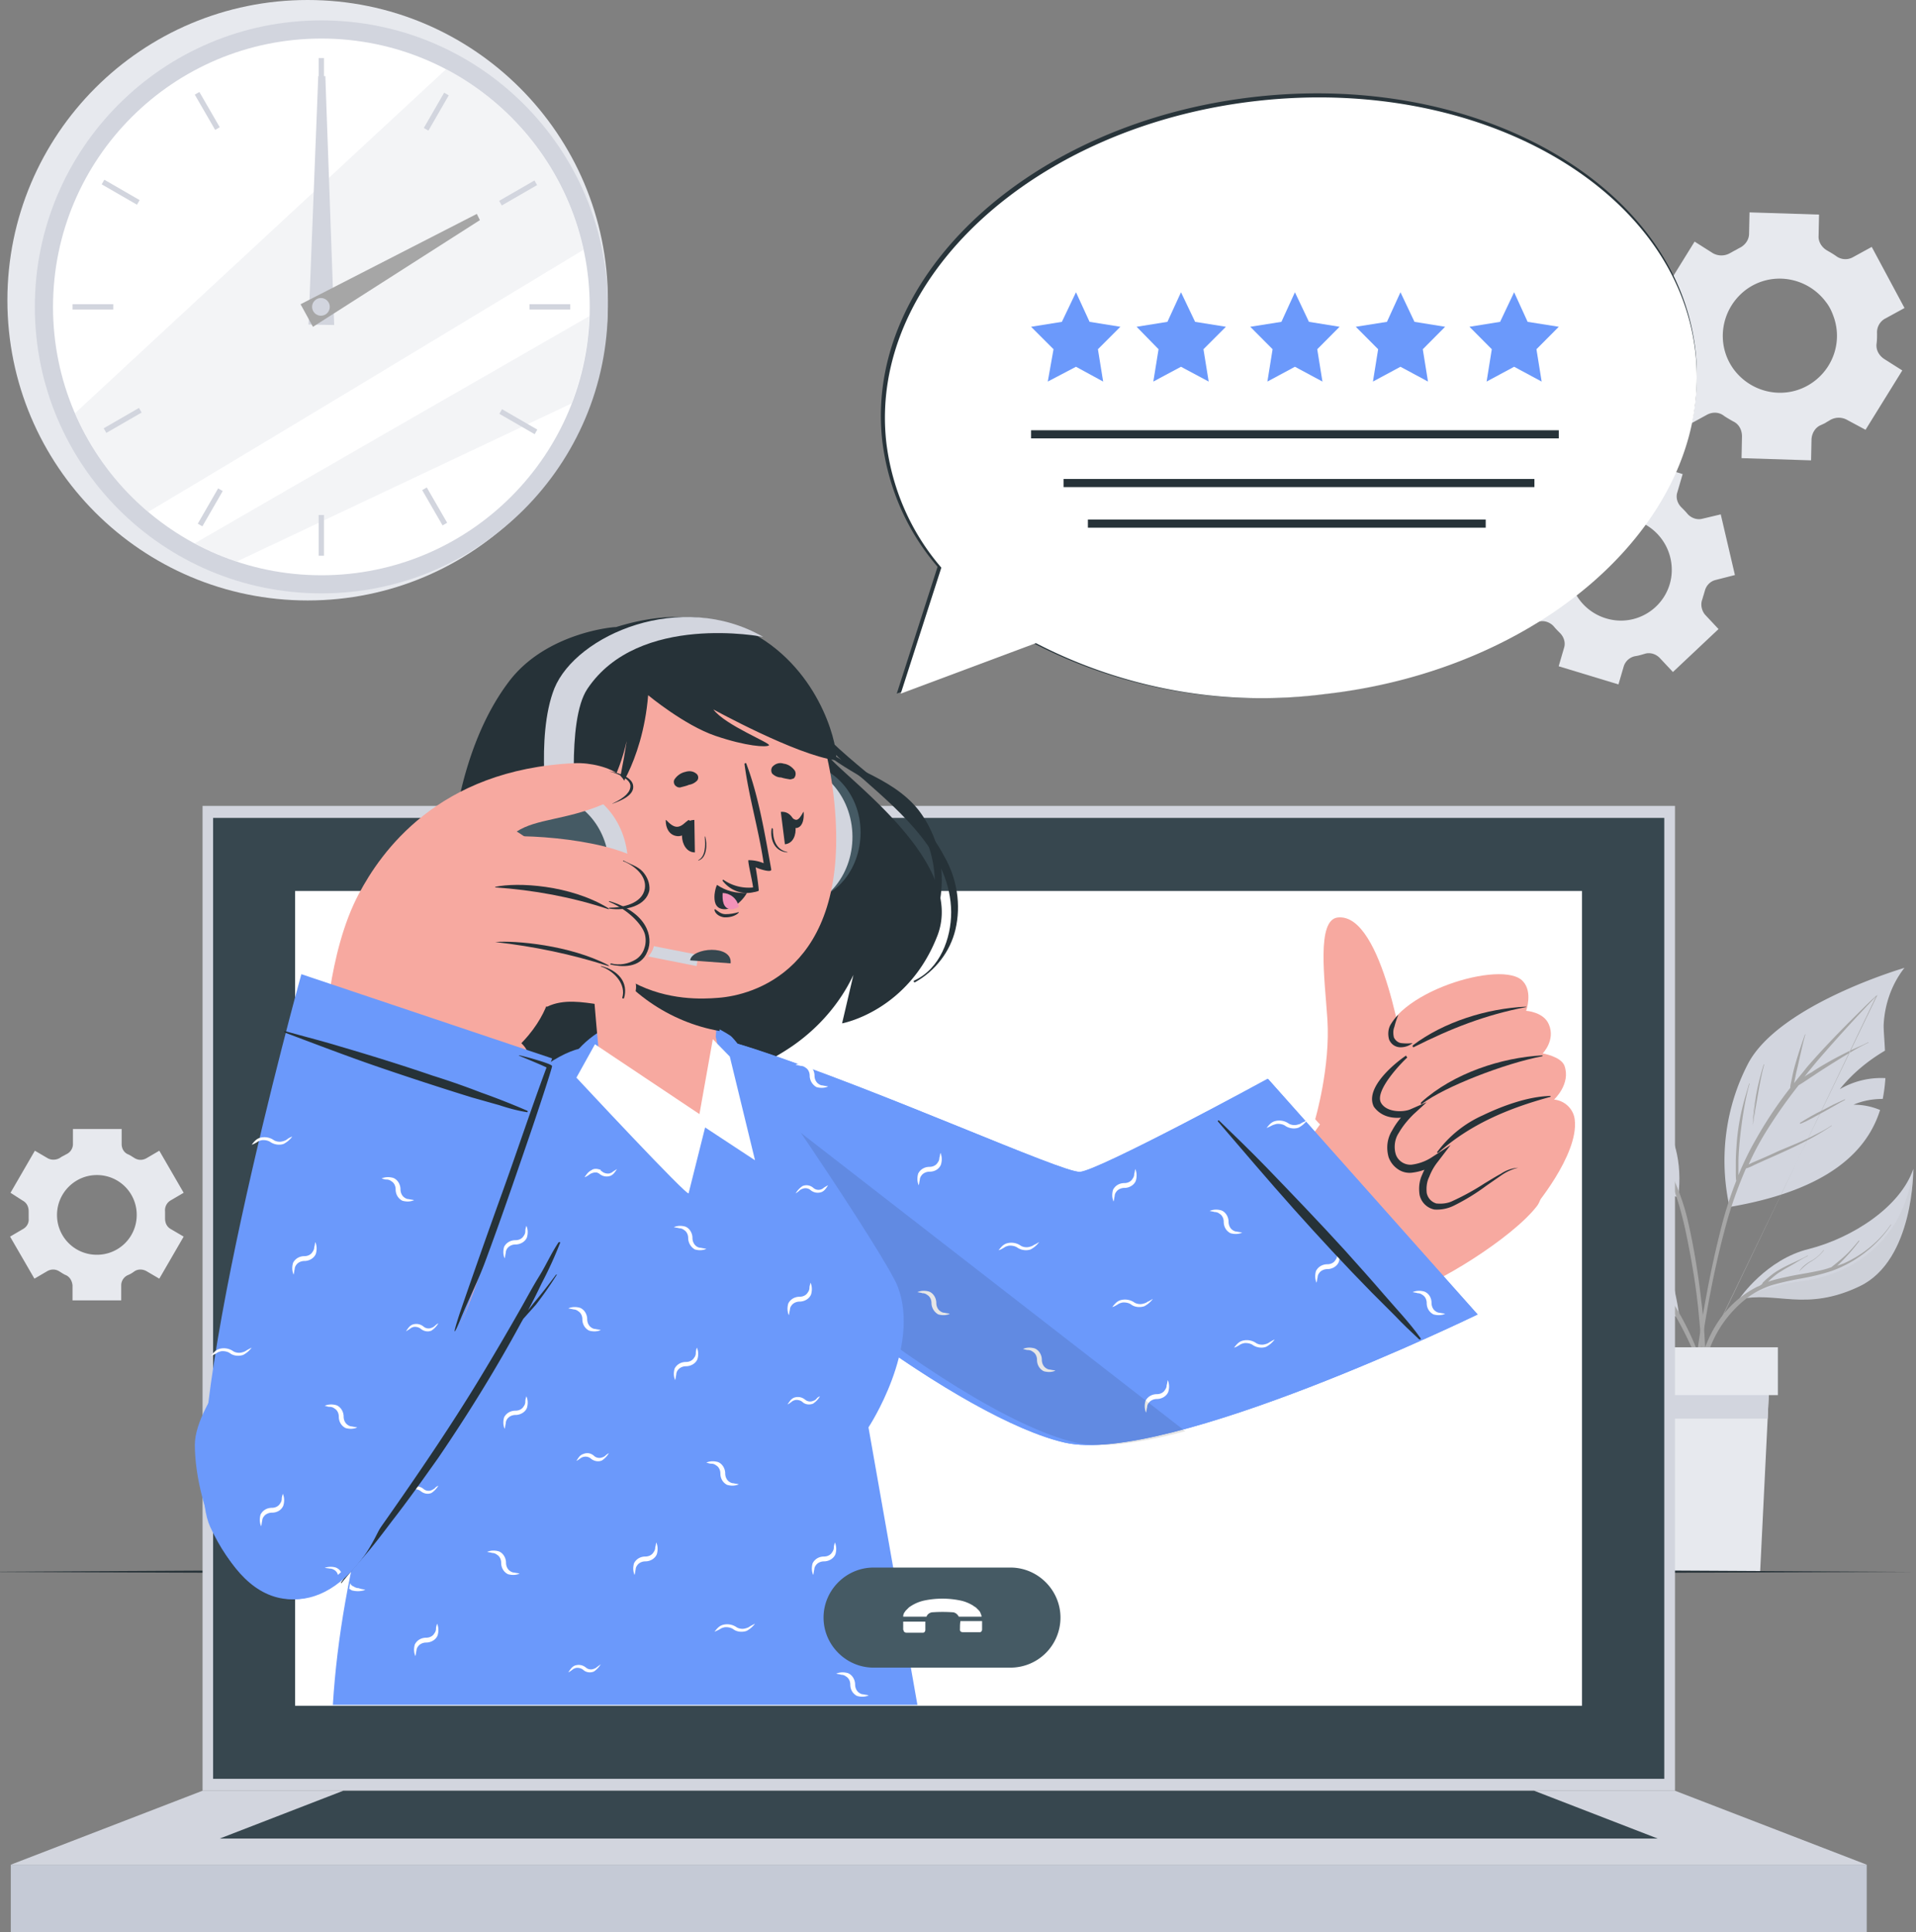 <svg xmlns="http://www.w3.org/2000/svg" width="236" height="238" viewBox="0 0 236 238"><rect x="0" y="0" width="236" height="238" fill="#808080" stroke="none"/><g><g><g><g><path fill="#e7e9ee" d="M223.348 47.05c-3.163 2.292-7.527 1.528-9.818-1.58-2.29-3.165-1.527-7.528 1.582-9.82 3.163-2.29 7.527-1.526 9.818 1.583.382.49.655 1.036.873 1.636 1.145 3 .109 6.327-2.455 8.182zm6.437 5.892l4.527-7.31-2.237-1.417c-.654-.437-1.036-1.146-.927-1.91.055-.436.055-.818.055-1.254a1.92 1.92 0 0 1 1.09-1.855l2.292-1.254-4.037-7.527-2.29 1.254a1.905 1.905 0 0 1-2.073-.109c-.382-.273-.764-.49-1.146-.71-.654-.38-1.09-1.09-1.036-1.8l.054-2.617-8.563-.273-.055 2.618c0 .764-.49 1.418-1.145 1.746-.219.109-.382.218-.6.327-.219.109-.382.218-.6.327a2.119 2.119 0 0 1-2.128 0l-2.236-1.418-4.527 7.31 2.236 1.417a2.07 2.07 0 0 1 .927 1.91c-.054.436-.054.818-.054 1.254 0 .764-.382 1.473-1.091 1.854l-2.291 1.255 4.036 7.582 2.291-1.255c.71-.382 1.528-.327 2.128.164.327.218.709.436 1.09.654.71.328 1.091 1.037 1.091 1.855l-.054 2.673 8.563.272.055-2.618c.055-.763.49-1.472 1.2-1.745.218-.11.382-.164.545-.273.164-.109.382-.218.546-.327a2.118 2.118 0 0 1 2.127 0z"/></g><g><path fill="#e7e9ee" d="M16.84 149.652a4.889 4.889 0 0 1-4.91 4.909 4.889 4.889 0 0 1-4.908-4.91c0-2.672 2.182-4.908 4.909-4.908a4.889 4.889 0 0 1 4.909 4.909zm-14.018-1.746c.49.273.709.764.709 1.31v.872c.054.546-.218 1.037-.71 1.31l-1.581.927 3 5.181 1.582-.927c.49-.273 1.036-.273 1.527.055.273.163.491.327.764.436.49.218.763.71.818 1.255v1.854h6v-1.854c0-.546.327-1.037.818-1.255.273-.11.546-.273.764-.436.436-.328 1.036-.328 1.527-.055l1.582.927 3-5.181-1.582-.928c-.49-.272-.71-.763-.71-1.309v-.436-.437a1.406 1.406 0 0 1 .71-1.363l1.582-.927-3-5.182-1.582.927c-.49.273-1.036.273-1.527-.055-.273-.163-.491-.327-.764-.436-.49-.218-.764-.709-.764-1.254v-1.855h-6v1.855c0 .545-.327 1.036-.818 1.254-.272.164-.545.273-.763.436-.437.273-1.037.328-1.528.055l-1.581-.927-3 5.182z"/></g><g><path fill="#e7e9ee" d="M205.844 71.166c-.546 3.439-3.82 5.786-7.258 5.186-3.438-.6-5.784-3.821-5.184-7.26.546-3.44 3.82-5.787 7.258-5.186a7.62 7.62 0 0 1 1.582.49 6.412 6.412 0 0 1 3.602 6.77zm7.851-.333l-1.745-7.473-2.29.545c-.655.164-1.365-.109-1.8-.6-.22-.272-.492-.545-.765-.818-.49-.49-.709-1.2-.49-1.854l.654-2.237-7.364-2.236-.654 2.236c-.164.655-.71 1.146-1.418 1.255a9.5 9.5 0 0 0-1.2.273c-.655.218-1.364 0-1.8-.491l-1.637-1.691-5.618 5.29 1.637 1.746c.49.491.6 1.2.381 1.855-.054.163-.109.382-.218.545-.109.164-.109.382-.163.6-.164.655-.655 1.146-1.364 1.31l-2.291.545 1.745 7.472 2.291-.545c.655-.164 1.364.11 1.8.6.219.273.491.545.764.818.49.491.71 1.2.49 1.855l-.654 2.236 7.364 2.236.655-2.236a1.838 1.838 0 0 1 1.472-1.254c.382-.055.71-.164 1.091-.273.655-.218 1.364 0 1.855.49l1.636 1.746 5.618-5.29-1.636-1.746c-.436-.491-.6-1.255-.382-1.855.055-.163.11-.382.164-.545.054-.164.109-.382.163-.546.164-.654.655-1.2 1.364-1.363z"/></g><g><g><path fill="#e7e9ee" d="M37.892 73.964c20.424 0 36.982-16.558 36.982-36.982C74.874 16.557 58.316 0 37.892 0 17.467 0 .91 16.557.91 36.982c0 20.424 16.557 36.982 36.982 36.982z"/></g><g><path fill="#d2d5de" d="M39.58 73.092c19.492 0 35.292-15.8 35.292-35.291 0-19.49-15.8-35.291-35.291-35.291C20.09 2.51 4.29 18.31 4.29 37.8c0 19.492 15.8 35.292 35.29 35.292z"/></g><g><path fill="#fff" d="M39.585 70.86c18.255 0 33.054-14.8 33.054-33.055C72.64 19.549 57.84 4.75 39.585 4.75 21.329 4.75 6.53 19.549 6.53 37.805c0 18.255 14.799 33.054 33.055 33.054z"/></g><g opacity=".5"><path fill="#e7e9ee" d="M71.868 30.765c-15.054 9.109-39.763 24.054-53.618 32.29-3.927-3.272-6.982-7.472-9-12.163L54.96 8.51c8.617 4.582 14.835 12.71 16.908 22.255z"/></g><g opacity=".5"><path fill="#e7e9ee" d="M72.58 38.95c-.11 3.655-.873 7.31-2.182 10.745L29.162 69.168c-1.8-.6-3.546-1.363-5.182-2.236 12.436-7.2 35.182-20.291 48.6-27.982z"/></g><g><path fill="#d2d5de" d="M39.25 7.15h.654v5.018h-.654z"/></g><g transform="rotate(-30 26 13.5)"><path fill="#d2d5de" d="M25.183 10.9h.654v5.018h-.654z"/></g><g transform="rotate(-60 15 24)"><path fill="#d2d5de" d="M14.883 21.21h.654v5.018h-.654z"/></g><g><path fill="#d2d5de" d="M8.93 37.47h5.018v.654H8.93z"/></g><g transform="rotate(-30 15 52)"><path fill="#d2d5de" d="M12.69 51.543h5.018v.654H12.69z"/></g><g transform="rotate(-60.033 26 62)"><path fill="#d2d5de" d="M23.01 61.833h5.018v.654H23.01z"/></g><g><path fill="#d2d5de" d="M39.25 63.44h.654v5.018h-.654z"/></g><g transform="rotate(-30 54 62.5)"><path fill="#d2d5de" d="M53.333 59.66h.654v5.018h-.654z"/></g><g transform="rotate(-60 64 52)"><path fill="#d2d5de" d="M63.643 49.33h.654v5.018h-.654z"/></g><g><path fill="#d2d5de" d="M65.22 37.47h5.018v.654H65.22z"/></g><g transform="rotate(-30 64 24)"><path fill="#d2d5de" d="M61.45 23.383h5.018v.654H61.45z"/></g><g transform="rotate(-60.033 54 13.5)"><path fill="#d2d5de" d="M51.14 13.073h5.018v.654H51.14z"/></g><g><path fill="#d2d5de" d="M40.073 9.38l1.09 30.655L38 39.98l1.2-30.6z"/></g><g><path fill="#a6a6a6" d="M59.11 27.114L38.548 40.259l-1.527-2.782L58.73 26.35z"/></g><g><path fill="#d2d5de" d="M40.622 37.8c0 .6-.491 1.092-1.091 1.092S38.44 38.4 38.44 37.8s.49-1.091 1.09-1.091c.6 0 1.092.49 1.092 1.09z"/></g></g><g><g><path fill="#d2d5de" d="M206.87 162.253s-8.565-1.91-13.2-6.273c-4.637-4.364-7.31-12-7.31-12 3.273.6 6.436 1.473 9.6 2.51 1.2 1.2 2.127 2.563 2.89 4.09.055-.982.055-1.964 0-2.945 1.092.49 2.128 1.09 3.055 1.854 3.819 3.382 4.964 12.764 4.964 12.764z"/></g><g><path fill="#a6a6a6" d="M191.652 147.75c-1.146-.818-2.346-1.582-3.491-2.4-.055 0-.055-.055 0-.11 0-.054.054-.054.109 0a119.319 119.319 0 0 1 6.49 4.2c.71.492 1.474 1.037 2.183 1.583l-.164-.273c-.273-.436-.545-.873-.818-1.255-.546-.872-1.146-1.636-1.8-2.4 0 0 0-.054.054-.054.655.764 1.31 1.527 1.91 2.345.272.382.545.819.818 1.2.109.219.272.437.382.655l.109.218c1.09.873 2.181 1.746 3.218 2.727.654.6 1.254 1.2 1.854 1.855-.327-1.036-.6-2.073-.981-3.11v-.054s.054 0 .054.055c.382 1.09.764 2.127 1.091 3.218a35.56 35.56 0 0 1 1.855 2.182v-.164c-.11-.382-.219-.818-.328-1.2-.218-.763-.436-1.527-.709-2.29a13.393 13.393 0 0 0-2.29-4.364s0-.055.054-.055c1.582 2.018 2.727 4.31 3.273 6.818.109.382.163.71.272 1.091.055.218.11.382.11.6.272.327.49.71.763 1.091a34.682 34.682 0 0 1 3.6 7.091 90.884 90.884 0 0 1 2.727 8.51s0 .054-.054.054c0 0-.055 0-.055-.055-1.69-5.018-3.382-10.09-6.218-14.509a31.289 31.289 0 0 0-1.964-2.727 17.455 17.455 0 0 1-4.145-.818c-1.473-.491-2.891-1.146-4.146-2.019a15.724 15.724 0 0 1-2.127-1.636c-.054 0 0-.055.055-.055 1.2.982 2.509 1.746 3.927 2.346 1.364.654 2.836 1.09 4.31 1.418.6.11 1.254.218 1.908.327-.763-.981-1.636-1.909-2.509-2.781-.273-.273-.6-.546-.873-.819-.981-.709-2.072-1.309-3.163-1.8-1.418-.654-2.782-1.363-4.146-2.072-.763-.382-1.582-.819-2.345-1.2-.055 0 0-.055 0-.055l4.254 1.964c1.31.6 2.673 1.2 3.982 1.963l.164.11c-1.146-1.037-2.346-1.964-3.6-2.891-1.255-.819-2.4-1.637-3.6-2.455z"/></g><g><path fill="#a6a6a6" d="M192.14 152.11c.71.327 1.42.545 2.074.873.654.327 1.363.709 2.072 1.09v.055h-.054c-.655-.327-1.364-.654-2.073-.982-.709-.327-1.309-.654-2.018-1.036-.055.055-.055 0 0 0z"/></g><g><path fill="#d2d5de" d="M234.577 119.22c-1.582 2.018-2.454 4.527-2.563 7.09 0 .765.109 1.855.163 3.11-2.127 1.255-4.036 2.836-5.563 4.745a10.119 10.119 0 0 1 5.618-1.363c-.055.873-.164 1.69-.327 2.563-1.255 0-2.455.219-3.6.71 1.145 0 2.236.218 3.272.654-1.527 4.855-6.054 9.818-18.545 11.946-1.31-5.946-.546-12.164 2.236-17.564 3.764-7.364 19.31-11.891 19.31-11.891z"/></g><g><path fill="#a6a6a6" d="M227.953 129.389l-.07.033 3.208-6.699.166-.173zm-.296.143c-.763.382-1.527.763-2.29 1.2-.764.436-1.528.873-2.237 1.363-.327.164-.6.328-.873.546.546-.71 1.091-1.364 1.637-2.018a207.716 207.716 0 0 1 7.197-7.9l.057-.118c-.327.327-.654.6-.982.927-2.618 2.563-5.236 5.182-7.636 7.963-.491.655-1.036 1.255-1.527 1.91v-.055l.163-.818c.11-.6.273-1.146.382-1.691.273-1.146.491-2.291.818-3.382v-.054c-.054 0-.054.054-.054.054-.382 1.091-.764 2.182-1.091 3.327a19.257 19.257 0 0 0-.437 1.691l-.163.818c-.055.219-.11.491-.11.71a49.929 49.929 0 0 0-4.254 6.381 35.744 35.744 0 0 0-2.127 4.364v-.545-1.31c.054-1.581.218-3.109.436-4.69.218-1.582.491-3.164.927-4.691 0-.055-.054-.055-.054-.055v.055c-.273.927-.546 1.8-.764 2.672a27.14 27.14 0 0 0-.763 4.691c-.055.818-.11 1.582-.11 2.4v1.2c0 .328 0 .655.055.982-.709 1.8-1.309 3.655-1.8 5.564-1.036 4.036-1.854 8.127-2.509 12.218a111.33 111.33 0 0 0-.787 5.875l.519-1.075-.037.292 12.226-25.523-12.19 25.231c.262-2.077.565-4.148.924-6.218.709-4.091 1.582-8.128 2.727-12.11a52.23 52.23 0 0 1 2.127-5.781c.382-.11.71-.273 1.037-.437l1.2-.545c1.774-.785 3.57-1.57 5.294-2.475l.125-.262c-1.166.561-2.365 1.03-3.565 1.537-.709.327-1.418.655-2.182.982l-1.145.49-.436.219c.6-1.364 1.309-2.673 2.072-3.927a62.17 62.17 0 0 1 4.091-5.837c.655-.382 1.255-.818 1.855-1.2.709-.49 1.418-.927 2.182-1.418.679-.418 1.409-.886 2.14-1.309l.157-.328c-.076.036-.15.073-.225.11zm2.455-1.146c.054 0 .054.055 0 .055-.764.382-1.527.764-2.291 1.254l-.022.013.154-.32c.689-.323 1.445-.62 2.159-1.002zm-2.313 1.322l-5.072 10.498-.014.007 5.012-10.463.074-.042zm-4.45 10.187c.763-.381 1.526-.763 2.236-1.254.054 0 .054 0 0 .054a30.49 30.49 0 0 1-2.984 1.773l.126-.262c.208-.1.415-.204.621-.31zm-.748.573l-1.132 2.342 1.119-2.335.013-.007zm-13.98 33.682c-.055.49-.11 1.036-.164 1.527 0 .11-.054.164-.163.164-.11 0-.164-.055-.164-.164.055-2.127.273-4.2.49-6.272l.14-.29-.03.29.513-1.072c-.239 1.93-.443 3.868-.622 5.817z"/></g><g><path fill="#a6a6a6" d="M216.298 134.874c-.215 1.258-.375 2.515-.429 3.773zm-.373 3.763c.164-1.309.384-2.563.604-3.818.22-1.254.44-2.509.77-3.709h-.056c-.384 1.255-.714 2.51-.934 3.764z"/></g><g><path fill="#a6a6a6" d="M221.71 138.31c.873-.545 1.8-1.09 2.727-1.526.437-.219.928-.491 1.364-.71.436-.218.982-.436 1.418-.654.055 0 .055.055.055.055-.437.218-.873.49-1.364.763l-1.364.764c-.927.49-1.8 1.036-2.781 1.418-.055 0-.055 0-.055-.11 0 .055 0 .055 0 0z"/></g><g opacity=".1"><path fill="#a6a6a6" d="M206.71 147.475s-7.91-1.91-11.51-7.2c-3.49-5.073-4.58-13.691-4.69-14.455.164.71 1.745 8.236 7.145 11.727 4.091 2.728 8.073 4.91 9.055 9.928z"/></g><g><path fill="#a6a6a6" d="M199.404 133.834a9.93 9.93 0 0 1 2.891 4.8c-.545-1.8-1.582-3.436-2.89-4.8-.055 0 0-.054 0 0z"/></g><g><path fill="#d2d5de" d="M206.71 147.47s-7.91-1.91-11.51-7.2c-3.49-5.074-4.58-13.692-4.69-14.455v-.055s3.818 5.4 7.745 6.764c3.928 1.363 9.6 6.109 8.455 14.945z"/></g><g><path fill="#a6a6a6" d="M191.874 128.764c.71 1.473 1.528 2.837 2.455 4.2.927 1.255 2.018 2.4 3.273 3.328 1.09.872 2.181 1.636 3.272 2.454v-.054c-.218-.328-.436-.6-.654-.873-.437-.6-.928-1.146-1.418-1.637-.982-1.09-1.964-2.127-2.837-3.272-.49-.655-.927-1.31-1.254-2.018 0-.055.054-.055.054 0 1.31 2.672 3.818 4.363 5.673 6.654.273.327.49.655.709.982.164.273.327.545.436.818.982.818 1.91 1.691 2.673 2.727a7.643 7.643 0 0 0-.327-1.527c-.164-.709-.491-1.364-.818-2.018 0-.055.054-.055.054-.055.382.6.71 1.31.927 1.964.164.545.273 1.145.273 1.69.382.546.764 1.092 1.091 1.637l-.109-.49c-.164-.764-.327-1.582-.545-2.346a14.777 14.777 0 0 0-1.91-4.473c0-.054 0-.054.055-.054a17.018 17.018 0 0 1 2.127 4.363c.273.764.437 1.582.6 2.346.11.382.164.763.218 1.145.055.218.055.437.11.6.763 1.746 1.418 3.491 1.854 5.346.764 3.272 1.31 6.654 1.691 9.981.436 3.546.6 7.091.545 10.637 0 .436-.054.873-.054 1.309 0 .109-.164.109-.164 0-.054-1.746-.109-3.491-.218-5.236-.109-1.746-.273-3.491-.436-5.237-.328-3.436-.928-6.818-1.637-10.2-.654-2.89-1.472-5.782-3.054-8.345-.764-1.255-1.746-2.4-2.837-3.382-1.09-.982-2.29-1.855-3.49-2.782-1.2-.873-2.237-1.909-3.219-3.054-.981-1.255-1.8-2.619-2.509-4.091-.272-.328-.436-.655-.6-1.037-.054 0 0-.054 0 0z"/></g><g><path fill="#a6a6a6" d="M194.98 132.959a28.35 28.35 0 0 1-.04-.06l-1.705-2.995c.395.793.79 1.529 1.227 2.248a36.604 36.604 0 0 1-1.282-2.248s.055-.054.055 0zm0 .01l-.04-.07a29.55 29.55 0 0 1-.478-.747c.166.274.338.545.518.817z"/></g><g><path fill="#d2d5de" d="M235.67 143.98s.11 11.236-6.6 14.455c-6.708 3.218-10.308.545-14.89 1.636.164-.273 3.436-4.964 8.618-6.218 5.346-1.364 11.291-5.182 12.873-9.873z"/></g><g opacity=".1"><path fill="#a6a6a6" d="M235.67 143.98s.11 11.236-6.6 14.455c-6.708 3.218-10.308.545-14.89 1.636a24.65 24.65 0 0 1 7.636-2.236c4.31-.546 12.382-3.273 13.855-13.855z"/></g><g><path fill="#a6a6a6" d="M213.797 160.29c.818-.708 1.691-1.308 2.673-1.8.164-.054.273-.108.436-.218.164-.109.164-.163.219-.272.218-.218.436-.437.654-.6.436-.382.873-.71 1.364-.982 1.09-.655 2.345-1.091 3.49-1.746.055 0 .055.055 0 .055-.545.273-1.09.6-1.636.927-.545.328-1.09.6-1.582.928-.49.272-.927.654-1.309.981l-.327.328c.764-.273 1.527-.437 2.291-.6 1.2-.273 2.455-.437 3.71-.71.6-.109 1.2-.272 1.8-.49.545-.437 1.09-.873 1.635-1.364.655-.6 1.2-1.255 1.746-1.91h.054v.055a24.234 24.234 0 0 1-2.727 3.055c.273-.11.6-.218.873-.327 2.29-1.037 4.309-2.673 5.727-4.746 0-.054.055 0 .055 0-1.2 1.8-2.782 3.273-4.637 4.418-.927.546-1.909 1.037-2.945 1.364-1.2.382-2.4.655-3.655.873-1.2.218-2.4.49-3.545.818-1.091.382-2.073.873-3 1.582a14.232 14.232 0 0 0-4.036 4.963 24.997 24.997 0 0 0-2.237 8.182c0 .11-.218.11-.218 0 .218-4.582 1.473-9.49 5.127-12.763z"/></g><g><path fill="#a6a6a6" d="M221.604 156.632c.328-.545.818-.927 1.364-1.254.654-.327 1.2-.818 1.636-1.364 0-.054.055 0 .055 0a5.75 5.75 0 0 1-1.473 1.31c-.6.327-1.145.817-1.582 1.308 0 0-.054 0 0 0z"/></g><g><path fill="#e7e9ee" d="M218.002 168.58l-.273 6.164-.927 18.872h-14.127l-.928-18.872-.327-6.164z"/></g><g><path fill="#d2d5de" d="M218.002 168.58l-.273 6.164h-15.982l-.327-6.164z"/></g><g><path fill="#e7e9ee" d="M200.44 165.96h18.545v5.89H200.44z"/></g></g></g><g><g><path fill="#263238" d="M-3.56 193.623l29.89-.164 29.892-.054 59.782-.055 59.781.055 29.891.054 29.891.164-29.89.109-29.892.054-59.781.11-59.782-.11-29.891-.054z"/></g></g><g><g><path fill="#d2d5de" d="M24.95 99.27h181.364v121.31H24.95z"/></g><g><path fill="#37474f" d="M26.25 100.75h178.745v118.364H26.25z"/></g><g><path fill="#c5cad6" d="M1.33 229.69h228.6v8.345H1.33z"/></g><g><path fill="#d2d5de" d="M1.33 229.69l23.618-9.11h181.364l23.618 9.11z"/></g><g><path fill="#37474f" d="M27.07 226.47l15.218-5.89h146.673l15.218 5.89z"/></g><g><path fill="#fff" d="M36.35 109.75h158.51v100.364H36.35z"/></g></g><g><g><path fill="#263238" d="M62.672 83.976C55.947 92.862 55.502 106 55.502 106s-5.646 13.964-2.6 20.692a13.004 13.004 0 0 0 9.326 7.49l-1.269-3.746s3.236 4.634 11.928 5.459c8.692.825 19.415-3.364 24.808-7.109 3.172-2.221 5.774-5.204 7.423-8.695l-1.396 5.966s8.121-1.46 11.738-10.79c3.616-9.33-12.055-19.866-13.641-22.405-1.586-2.539-5.837-21.898-25.95-15.614.064-.063-8.565.571-13.197 6.728z"/></g><g><path fill="#263238" d="M58.928 133.874c-2.439-.756-4.69-2.835-6.19-4.914-1.564-2.142-2.44-4.788-2.377-7.498.125-3.213 1.376-6.237 2.564-9.198 1.25-3.024 2.751-5.985 3.94-9.072.062-.19-.188-.252-.25-.126a77.697 77.697 0 0 0-4.128 7.434 31.907 31.907 0 0 0-3.001 7.434c-.688 2.394-.626 4.914.062 7.309a12.428 12.428 0 0 0 3.314 5.04c1.751 1.638 3.815 2.583 5.94 3.717.063 0 .126 0 .126-.063.125.063.062 0 0-.063z"/></g><g><path fill="#263238" d="M116.312 105.489c-3.592-6.86-10.972-10.545-15.935-16.261-2.678-3.113-4.963-6.67-8.229-9.21-.065-.064-.196.063-.13.126 2.743 2.35 4.571 5.336 6.726 8.194 2.22 2.795 4.768 5.336 7.576 7.623 4.898 4.319 10.775 9.4 10.84 16.388 0 3.24-1.37 6.987-4.57 8.448-.131.063 0 .254.13.19 2.482-1.397 4.31-3.747 4.963-6.479.719-3.049.196-6.288-1.371-9.02z"/></g><g><path fill="#263238" d="M115.964 107.368c-.184-2.802-1.165-5.414-2.82-7.58-1.717-2.165-4.108-3.503-6.438-4.65-2.698-1.337-5.58-2.611-7.542-5.095-.061-.128-.245.064-.123.127 3.127 4.14 8.155 5.542 11.895 8.854 4.292 3.758 5.15 10.064 3.311 15.414-1.226 3.249-3.127 6.179-5.64 8.472-.062.064 0 .127.06.064 4.231-3.95 7.726-9.491 7.297-15.606z"/></g><g><path fill="#f7a9a0" d="M92.422 145.621c5.356 5.693 32.9 32.736 44.95 30.213 14.6-3.04 31.496-12.033 38.127-18.438 3.698-3.558-14.154-21.673-17.916-18.891-5.866 4.399-20.02 11.774-22.507 12.81-2.486 1.035-23.526-9.964-35.832-14.298-11.094-3.947-10.583 4.593-6.822 8.604z"/></g><g><path fill="#f7a9a0" d="M189.32 148.55c-3.125 4.062-12.758 9.873-15.629 10.435-2.87.563-13.588-15.183-12.63-17.995.956-2.812 12.503-15.62 17.606-16.933 5.04-1.312 13.843 20.307 10.654 24.494z"/></g><g><path fill="#f7a9a0" d="M162 137.853s1.888-6.417 1.497-12.325c-.325-4.955-1.367-12.26 1.302-12.515 5.597-.572 8.201 17.661 8.201 17.661s-.195 8.259-5.663 9.212c-3.384.698-5.337-2.033-5.337-2.033z"/></g><g><path fill="#f7a9a0" d="M170.599 128.011c-.255 2.686 3.12 1.437 3.12 1.437s-4.394 2.874-3.63 5.747c.764 2.749 4.776 1.124 5.094 1.062-.254.187-4.202 2.936-3.12 5.684 1.146 2.874 4.903.625 5.158.5-.191.187-2.42 3.06-1.082 4.997 2.292 3.311 8.214-3.81 11.525-4.06 0 0 1.019 5.435 1.082 5.622 0 0 5.731-6.684 5.222-11.057-.127-1.311-1.21-2.373-2.547-2.498 0 0 2.101-1.937 1.273-4.185-.445-1.125-2.674-1.5-2.674-1.5s1.592-1.624.764-3.56c-.637-1.562-2.802-1.687-2.802-1.687s.828-2.311-.382-3.623c-2.42-2.81-16.428 1.437-17.001 7.121z"/></g><g><path fill="#263238" d="M187.953 124.057c.063 0 .063-.057 0 0 .063-.057 0-.057 0-.057-4.862.228-10.099 1.885-13.901 4.74-.125.115 0 .343.124.229 4.551-2.285 8.728-3.941 13.777-4.912z"/></g><g><path fill="#263238" d="M189.953 130.11c.063 0 .063-.11 0-.11-5.018.274-10.914 2.19-14.866 5.751-.125.11-.125.329.063.22 2.823-2.137 10.224-4.985 14.803-5.861z"/></g><g><path fill="#263238" d="M177.176 141.984c3.91-3.492 8.626-5.47 13.777-6.868.063 0 .063-.116 0-.116-2.73.058-5.895 1.222-8.316 2.386a14.115 14.115 0 0 0-5.586 4.482c-.124.058 0 .174.125.116z"/></g><g><path fill="#263238" d="M173.23 130c-.126.124.187.186.062.31-.626.559-4.006 4.034-3.192 5.523.688 1.241 2.816 1.179 3.63.807l2.003-.87-1.627 1.49c-.689.683-1.315 1.427-1.816 2.296-.5.745-.626 1.738-.375 2.606.25.807 1.064 1.366 1.94 1.304a5.926 5.926 0 0 0 2.63-.993l2.19-1.428-1.565 2.048a6.865 6.865 0 0 0-1.064 1.862c-.313.62-.376 1.303-.313 1.985a1.69 1.69 0 0 0 1.19 1.304c.688.062 1.376 0 2.002-.31a30.275 30.275 0 0 0 3.944-2.173c.626-.372 1.314-.806 2.003-1.179a4.388 4.388 0 0 1 2.128-.744 6.213 6.213 0 0 0-2.066.93l-1.877 1.304a25.81 25.81 0 0 1-3.944 2.42 4.675 4.675 0 0 1-2.441.496 2.338 2.338 0 0 1-1.815-1.8c-.125-.806-.063-1.675.313-2.481.313-.745.688-1.428 1.189-2.048l.563.62c-.876.683-1.94 1.055-3.067 1.18a2.532 2.532 0 0 1-1.752-.497 2.984 2.984 0 0 1-1.065-1.427c-.312-1.117-.187-2.296.439-3.29.5-.93 1.189-1.799 2.003-2.481l.438.62c-1.064.373-3.38.745-4.695-1.055-1.252-2.482 3.13-5.77 4.006-6.329z"/></g><g><path fill="#263238" d="M174 128.486a5.95 5.95 0 0 1-1.426 0c-.384-.057-.713-.343-.878-.686-.11-.457-.11-.914.055-1.314.11-.457.274-.972.494-1.486-.384.343-.714.8-.988 1.257-.274.514-.329 1.143-.164 1.772.11.285.329.571.603.742a1.5 1.5 0 0 0 .823.229c.548 0 1.042-.171 1.481-.514z"/></g><g><path fill="#6b99fb" d="M156.201 132.907L182 161.909s-38.317 18.64-50.835 15.796c-12.518-2.843-38.253-22.178-49.563-36.016-11.311-13.837-4.448-17.628 11.247-12.51s37.935 15.29 40.16 15.164c2.223-.126 23.192-11.436 23.192-11.436z"/></g><g><path fill="#6b99fb" d="M182 161.918s-38.31 18.629-50.827 15.787c-7.75-1.768-20.712-9.914-32.084-19.197-.064 0-.064-.063-.127-.126-6.862-5.557-13.152-11.556-17.345-16.734-3.685-4.483-5.4-7.893-5.59-10.293-.064-.442 0-.884.063-1.326.89-3.789 7.18-3.978 16.773-.82 15.756 5.177 37.93 15.218 40.153 15.154 2.223-.063 23.126-11.492 23.126-11.492z"/></g><g><path fill="#fff" d="M113 159.16c.478-.2.955-.2 1.433-.067.537.201.895.804.895 1.407 0 .402.18.804.478 1.005.18.134.358.2.537.2.24.068.478.068.657.135-.478.2-.955.2-1.433.067a1.643 1.643 0 0 1-.836-1.407c0-.402-.179-.804-.537-1.005a.933.933 0 0 0-.597-.2c-.12-.068-.358-.068-.597-.135z"/></g><g><path fill="#fff" d="M80 131.875a2.16 2.16 0 0 1-1.283.052c-.374-.156-.641-.468-.695-.833-.053-.365 0-.73.054-1.094.213.208.374.52.374.833 0 .313.16.626.427.782.16.104.321.156.482.156.213.052.427.052.641.104z"/></g><g><path fill="#fff" d="M149 149.16c.478-.2.955-.2 1.433-.067.537.201.895.804.895 1.407 0 .402.18.804.478 1.005.18.134.358.2.537.2.24.068.478.068.657.135-.478.2-.955.2-1.433.067-.537-.268-.836-.804-.836-1.407 0-.402-.179-.804-.537-1.005a.933.933 0 0 0-.597-.2c-.18-.068-.358-.068-.597-.135z"/></g><g><path fill="#fff" d="M174 159.16c.478-.2.955-.2 1.433-.067.537.201.895.737.895 1.407 0 .402.18.804.478 1.005.18.134.358.2.537.2.24.068.478.068.657.135-.478.2-.955.2-1.433.067-.537-.268-.836-.804-.836-1.407 0-.402-.179-.804-.537-1.005a.933.933 0 0 0-.597-.2c-.12-.068-.358-.068-.597-.135z"/></g><g><path fill="#fff" d="M126 166.16c.478-.2.955-.2 1.433-.067.537.201.895.804.895 1.407 0 .402.18.804.478 1.005.18.134.358.2.537.2.24.068.478.068.657.135-.478.2-.955.2-1.433.067-.537-.268-.836-.804-.836-1.407 0-.402-.179-.804-.537-1.005a.933.933 0 0 0-.597-.2c-.12 0-.358-.068-.597-.135z"/></g><g><path fill="#fff" d="M98 131.16c.478-.2.955-.2 1.433-.067.537.201.895.804.895 1.407 0 .402.18.804.478 1.005.18.134.358.2.537.2.24.068.478.068.657.135-.478.2-.955.2-1.433.067a1.643 1.643 0 0 1-.836-1.407c0-.402-.179-.804-.537-1.005a.933.933 0 0 0-.597-.2c-.18-.068-.418-.068-.597-.135z"/></g><g><path fill="#fff" d="M157 165c-.26.349-.584.647-1.039.896-.52.2-1.169.1-1.623-.199-.26-.199-.715-.299-1.104-.249-.195.05-.39.1-.585.25-.194.099-.39.248-.649.298.26-.299.52-.697 1.039-.847a2.029 2.029 0 0 1 1.623.25c.26.199.715.298 1.104.199.195-.05.39-.1.585-.25.194-.099.39-.248.649-.348z"/></g><g><path fill="#fff" d="M128 153c-.26.349-.584.647-1.039.896-.52.2-1.169.1-1.623-.199-.26-.199-.715-.299-1.104-.249-.195.05-.39.1-.585.25-.194.099-.39.248-.649.298.26-.299.52-.697 1.039-.847a2.029 2.029 0 0 1 1.623.25c.26.199.715.298 1.104.199.195-.05.39-.1.585-.25.26-.099.454-.248.649-.348z"/></g><g><path fill="#fff" d="M142 160c-.26.349-.584.647-1.039.896-.584.2-1.234.1-1.623-.199-.26-.199-.715-.299-1.104-.249-.195.05-.39.1-.585.25-.194.099-.39.248-.649.298.26-.299.52-.697 1.039-.847a2.029 2.029 0 0 1 1.623.25c.26.199.715.298 1.104.199.195-.05.39-.1.585-.25.26-.099.454-.248.649-.348z"/></g><g><path fill="#fff" d="M161 138c-.26.349-.584.647-1.039.896-.52.2-1.169.1-1.623-.199-.26-.199-.715-.299-1.104-.249-.195.05-.39.1-.585.2-.194.099-.39.199-.649.298.26-.299.52-.697 1.039-.846a2.029 2.029 0 0 1 1.623.249c.26.199.715.298 1.104.199.195-.05.455-.1.585-.25.26-.099.454-.198.649-.298z"/></g><g><path fill="#fff" d="M88.84 136c.2.478.2.955.067 1.433-.201.537-.804.895-1.407.895-.402 0-.804.18-1.005.478a.895.895 0 0 0-.2.537c-.068.24-.068.478-.135.657-.2-.478-.2-.955-.067-1.433a1.643 1.643 0 0 1 1.407-.836c.402 0 .804-.179 1.005-.537.134-.18.2-.358.2-.597 0-.18.068-.358.135-.597z"/></g><g><path fill="#fff" d="M164.84 154c.2.478.2.955.067 1.433-.201.537-.804.895-1.407.895-.402 0-.804.18-1.005.478a.895.895 0 0 0-.2.537c-.068.24-.068.478-.135.657-.2-.478-.2-.955-.067-1.433.268-.537.804-.836 1.407-.836.402 0 .804-.179 1.005-.537.134-.18.2-.358.2-.597.068-.12.068-.358.135-.597z"/></g><g><path fill="#fff" d="M143.84 170c.2.478.2.955.067 1.433-.201.537-.804.895-1.407.895-.402 0-.804.18-1.005.478a.895.895 0 0 0-.2.537c-.068.24-.068.478-.135.657-.2-.478-.2-.955-.067-1.433.268-.537.804-.836 1.407-.836.402 0 .804-.179 1.005-.537.134-.18.2-.358.2-.597.068-.12.068-.358.135-.597z"/></g><g><path fill="#fff" d="M139.84 144c.2.478.2.955.067 1.433-.201.537-.804.895-1.407.895-.402 0-.804.18-1.005.478a.895.895 0 0 0-.2.537c-.068.24-.068.478-.135.657-.2-.478-.2-.955-.067-1.433.268-.537.804-.836 1.407-.836.402 0 .804-.179 1.005-.537.134-.18.2-.358.2-.597.068-.18.068-.358.135-.597z"/></g><g><path fill="#fff" d="M115.84 142c.2.478.2.955.067 1.433-.201.537-.737.895-1.407.895-.402 0-.804.18-1.005.478a.895.895 0 0 0-.2.537c-.068.24-.068.478-.135.657-.2-.478-.2-.955-.067-1.433.268-.537.804-.836 1.407-.836.402 0 .804-.179 1.005-.537.134-.18.2-.358.2-.597.068-.12.068-.358.135-.597z"/></g><g><path fill="#fff" d="M100.6 157.8c-.1 0-.1-.1-.2-.2 0-.1.1-.3.1-.4 0 .2 0 .4.1.6z"/></g><g><path fill="#fff" d="M98 147c.21-.349.474-.647.842-.896.474-.2.947-.1 1.316.199a.958.958 0 0 0 1.316 0c.158-.1.315-.2.526-.299-.21.299-.421.697-.842.847-.474.149-.947.05-1.316-.25-.21-.199-.579-.298-.895-.199-.158.05-.315.1-.473.25-.158.149-.316.248-.474.348z"/></g><g><path fill="#263238" d="M174.983 164.849c-1.327-1.894-3.034-3.662-4.55-5.43-1.517-1.767-3.16-3.598-4.804-5.429-3.16-3.472-6.384-6.818-9.67-10.228-1.897-1.957-3.856-3.85-5.815-5.745-.064-.063-.19.063-.127.126 3.097 3.6 6.194 7.26 9.355 10.796 3.16 3.536 6.32 6.945 9.607 10.291l2.844 2.841c.948 1.01 1.96 1.957 2.97 2.904.127.063.253 0 .19-.126z"/></g><g opacity=".1"><path d="M146 176.3c-5.518 1.453-10.41 2.148-13.545 1.39-7.65-1.77-20.442-9.923-31.667-19.214-.062 0-.062-.064-.125-.127-6.772-5.562-12.98-11.566-17.119-16.749-3.637-4.487-5.33-7.9-5.518-10.302-.063-.443 0-.885.063-1.327.376-1.77 1.944-2.718 4.39-2.971z"/></g><g><path fill="#6b99fb" d="M106.974 175.824L113 210H41c2.03-33.413 21.378-69.88 29.878-80.318 4.25-5.218 12.688-6.3 19.095-2.1 1.522 1.018 19.157 27.112 20.616 30.93 2.855 7.51-3.615 17.312-3.615 17.312z"/></g><g><path fill="#fff" d="M83 151.16c.47-.2.941-.2 1.412-.067.53.201.882.804.882 1.407 0 .67.47 1.206 1.059 1.206.235.067.47.067.647.134-.47.2-.941.2-1.412.067a1.646 1.646 0 0 1-.823-1.407c0-.402-.177-.804-.53-1.005a.91.91 0 0 0-.588-.2c-.176-.068-.412-.068-.647-.135z"/></g><g><path fill="#fff" d="M87 180.16c.478-.2.955-.2 1.433-.067.537.201.895.804.895 1.407 0 .402.18.804.478 1.005.18.134.358.2.537.2.24.068.478.068.657.135-.478.2-.955.2-1.433.067-.537-.268-.836-.804-.836-1.407 0-.402-.179-.804-.537-1.005a.933.933 0 0 0-.597-.2c-.18 0-.358-.068-.597-.135z"/></g><g><path fill="#fff" d="M70 161.16c.478-.2.955-.2 1.433-.067.537.201.895.804.895 1.407 0 .402.18.804.478 1.005.18.134.358.2.537.2.24.068.478.068.657.135-.478.2-.955.2-1.433.067-.537-.268-.836-.804-.836-1.407 0-.402-.179-.804-.537-1.005a.895.895 0 0 0-.537-.2c-.24-.068-.418-.068-.657-.135z"/></g><g><path fill="#fff" d="M60 191.16c.478-.2.955-.2 1.433-.067.537.201.895.804.895 1.407 0 .402.18.804.478 1.005.18.134.358.2.537.2.24.068.478.068.657.135-.478.2-.955.2-1.433.067-.537-.268-.836-.804-.836-1.407 0-.402-.179-.804-.537-1.005a.933.933 0 0 0-.597-.2c-.12-.068-.358-.068-.597-.135z"/></g><g><path fill="#fff" d="M103 206.16c.478-.2.955-.2 1.433-.067.537.201.895.804.895 1.407 0 .402.18.804.478 1.005.18.134.358.2.537.2.24.068.478.068.657.135-.478.2-.955.2-1.433.067-.537-.268-.836-.804-.836-1.407 0-.402-.179-.804-.537-1.005a.933.933 0 0 0-.597-.2c-.12-.068-.358-.068-.597-.135z"/></g><g><path fill="#fff" d="M45 195.834c-.552.208-1.103.208-1.655.07-.138-.07-.207-.14-.345-.21.069-.208.069-.416.138-.694a.624.624 0 0 0 .414.417c.207.139.414.208.62.208.345.14.621.14.828.209z"/></g><g><path fill="#fff" d="M75 130.16c.478-.2.955-.2 1.433-.067.537.201.895.804.895 1.407 0 .402.18.804.478 1.005.18.134.358.2.537.2.24.068.478.068.657.135-.478.2-.955.2-1.433.067-.537-.268-.836-.804-.836-1.407 0-.402-.179-.804-.537-1.005a.933.933 0 0 0-.597-.2c-.12-.068-.358-.068-.597-.135z"/></g><g><path fill="#fff" d="M101 172c-.21.349-.474.647-.842.896-.474.2-1 .1-1.316-.199-.21-.199-.579-.299-.895-.249-.158.05-.315.1-.473.25-.158.099-.316.248-.474.298.21-.299.421-.697.842-.847.474-.149.947-.05 1.316.25.21.199.579.298.895.199.158-.05.315-.1.473-.25.106-.149.263-.298.474-.348z"/></g><g><path fill="#fff" d="M55 163c-.235.346-.53.642-.941.889a1.317 1.317 0 0 1-1.059 0c.059-.148.118-.247.176-.395.236.099.471.099.706.05.177-.05.353-.149.53-.248.176-.05.353-.197.588-.296z"/></g><g><path fill="#fff" d="M54 183c-.21.349-.474.647-.842.896-.421.2-.947.1-1.316-.199-.21-.199-.579-.299-.895-.249-.158.05-.315.1-.473.25-.158.099-.316.248-.474.298.21-.299.421-.697.842-.847.474-.149.947-.05 1.316.25.21.199.579.298.895.199.158-.05.315-.15.473-.25.106-.149.263-.248.474-.348z"/></g><g><path fill="#fff" d="M74 205c-.21.349-.474.647-.842.896-.474.2-1 .1-1.316-.199-.21-.199-.579-.299-.895-.249-.158.05-.315.1-.473.25-.158.099-.316.248-.474.298.21-.299.421-.697.842-.847.474-.149.947-.05 1.316.25.21.199.579.298.895.199.158-.05.315-.1.473-.25.158-.099.316-.248.474-.348z"/></g><g><path fill="#fff" d="M75 179.002c-.213.348-.48.646-.853.895-.427.198-.96.099-1.334-.2a1.04 1.04 0 0 0-1.333-.049c-.16.1-.32.249-.48.298.213-.298.373-.696.853-.845.48-.198.96-.1 1.334.249.213.199.586.298.906.199.16-.05.32-.1.48-.249a1.69 1.69 0 0 1 .427-.298z"/></g><g><path fill="#fff" d="M93 200c-.26.349-.584.647-1.039.896-.584.2-1.234.1-1.623-.199-.26-.199-.715-.299-1.104-.249-.195.05-.39.1-.585.25-.194.099-.39.198-.649.298.26-.299.52-.697 1.039-.847a2.029 2.029 0 0 1 1.623.25c.26.199.715.298 1.104.199.195-.05.39-.1.585-.25.26-.149.454-.248.649-.348z"/></g><g><path fill="#fff" d="M88.84 136c.2.478.2.955.067 1.433-.201.537-.804.895-1.407.895-.402 0-.804.18-1.005.478a.895.895 0 0 0-.2.537c-.068.24-.068.478-.135.657-.2-.478-.2-.955-.067-1.433a1.643 1.643 0 0 1 1.407-.836c.402 0 .804-.179 1.005-.537.134-.18.2-.358.2-.597 0-.18.068-.358.135-.597z"/></g><g><path fill="#fff" d="M102.84 190c.2.478.2.955.067 1.433-.201.537-.804.895-1.407.895-.402 0-.804.18-1.005.478a.895.895 0 0 0-.2.537c-.068.24-.068.478-.135.657-.2-.478-.2-.955-.067-1.433.268-.537.804-.836 1.407-.836.402 0 .804-.179 1.005-.537.134-.18.2-.358.2-.597 0-.18.068-.358.135-.597z"/></g><g><path fill="#fff" d="M99.84 158c.2.478.2.955.067 1.433-.201.537-.804.895-1.407.895-.402 0-.804.18-1.005.478a.895.895 0 0 0-.2.537c-.068.24-.068.478-.135.657-.2-.478-.2-.955-.067-1.433.268-.537.804-.836 1.407-.836.402 0 .804-.179 1.005-.537.134-.18.2-.358.2-.597 0-.12.068-.358.135-.597z"/></g><g><path fill="#fff" d="M85.84 166c.2.47.2.941.067 1.412-.201.53-.804.882-1.407.882-.67 0-1.206.47-1.206 1.059-.067.235-.067.47-.134.647-.2-.47-.2-.941-.067-1.412.268-.53.804-.823 1.407-.823.402 0 .804-.177 1.005-.53a.91.91 0 0 0 .2-.588c0-.235.068-.47.135-.647z"/></g><g><path fill="#fff" d="M53.84 200c.2.478.2.955.067 1.433-.201.537-.804.895-1.407.895-.402 0-.804.18-1.005.478a.895.895 0 0 0-.2.537c-.068.24-.068.478-.135.657-.2-.478-.2-.955-.067-1.433.268-.537.804-.836 1.407-.836.402 0 .804-.179 1.005-.537.134-.18.2-.358.2-.597 0-.18.068-.358.135-.597z"/></g><g><path fill="#fff" d="M64.84 151c.2.47.2.941.067 1.412-.201.53-.804.882-1.407.882-.67 0-1.206.47-1.206 1.059-.067.235-.067.47-.134.647-.2-.47-.2-.941-.067-1.412.268-.53.804-.823 1.407-.823.402 0 .804-.177 1.005-.53a.91.91 0 0 0 .2-.588c0-.235.068-.47.135-.647z"/></g><g><path fill="#fff" d="M64.84 172c.2.47.2.941.067 1.412-.201.53-.804.882-1.407.882-.67 0-1.206.47-1.206 1.059-.067.235-.067.47-.134.647-.2-.47-.2-.941-.067-1.412.268-.53.804-.823 1.407-.823.402 0 .804-.177 1.005-.53a.91.91 0 0 0 .2-.588c0-.235.068-.47.135-.647z"/></g><g><path fill="#fff" d="M80.84 190c.2.478.2.955.067 1.433-.201.537-.804.895-1.407.895-.402 0-.804.18-1.005.478a.895.895 0 0 0-.2.537c-.068.24-.068.478-.135.657-.2-.478-.2-.955-.067-1.433.268-.537.804-.836 1.407-.836.402 0 .804-.179 1.005-.537.134-.18.2-.358.2-.597.068-.18.068-.358.135-.597z"/></g><g><path fill="#fff" d="M98 147c.21-.349.474-.647.842-.896.474-.2.947-.1 1.316.199a.958.958 0 0 0 1.316 0c.158-.1.315-.2.526-.299-.21.299-.421.697-.842.847-.474.149-.947.05-1.316-.25-.21-.199-.579-.298-.895-.199-.158.05-.315.1-.473.25-.158.149-.316.248-.474.348z"/></g><g><path fill="#fff" d="M72 145c.21-.349.474-.647.842-.896.421-.2.947-.1 1.316.199.21.199.579.299.895.249.158-.05.315-.1.473-.25l.474-.298c-.21.299-.421.697-.842.847-.474.149-.947.05-1.316-.25-.21-.199-.579-.298-.895-.199-.158.05-.315.1-.473.25-.158.149-.263.298-.474.348z"/></g><g><path fill="#f7a9a0" d="M66.855 133.958c-9.555 7.798-43.852 36.853-41.764 47.104 2.089 10.44 9.998 18.867 16.136 13.018 5.062-4.78 27.4-40.438 31.45-49.934 3.86-9.056 3.543-17.924-5.822-10.188z"/></g><g><path fill="#6b99fb" d="M24 177.974c0 7.395 4.842 21.285 14.211 18.713 6.163-1.672 31.63-44.691 35.78-54.916 4.779-11.831.628-16.461-8.175-9.516C57.013 139.199 24 167.429 24 177.975z"/></g><g><path fill="#fff" d="M52 147.68c-.593.3-1.185.3-1.778.1-.074 0-.148-.1-.222-.2.148-.2.296-.3.444-.5l.075.1c.222.2.444.3.666.3.296.1.593.1.815.2z"/></g><g><path fill="#fff" d="M40 173.16c.478-.2.955-.2 1.433-.067.537.201.895.804.895 1.407 0 .402.18.804.478 1.005.18.134.358.2.537.2.24.068.478.068.657.135-.478.2-.955.2-1.433.067-.537-.268-.836-.804-.836-1.407 0-.402-.179-.804-.537-1.005a.933.933 0 0 0-.597-.2c-.18 0-.358-.068-.597-.135z"/></g><g><path fill="#fff" d="M43 193.64c-.111.102-.222.257-.389.36-.055-.258-.222-.464-.444-.619a.99.99 0 0 0-.556-.154c-.222-.052-.444-.052-.611-.104a2.352 2.352 0 0 1 1.333-.051c.278.103.5.31.667.567z"/></g><g><path fill="#fff" d="M54 163c-.21.349-.474.647-.842.896-.421.2-.947.1-1.316-.199-.21-.199-.579-.299-.895-.249-.158.05-.315.1-.473.25l-.474.298c.21-.299.421-.697.842-.847.474-.149.947-.05 1.316.25.21.199.579.298.895.199.158-.05.315-.1.473-.25.106-.099.263-.248.474-.348z"/></g><g><path fill="#fff" d="M65.84 135c.2.478.2.955.067 1.433-.201.537-.737.895-1.407.895-.402 0-.804.18-1.005.478a.895.895 0 0 0-.2.537c-.068.24-.068.478-.135.657-.2-.478-.2-.955-.067-1.433.268-.537.804-.836 1.407-.836.402 0 .804-.179 1.005-.537.134-.18.2-.358.2-.597.068-.12.068-.358.135-.597z"/></g><g><path fill="#fff" d="M64.84 151c.2.47.2.941.067 1.412-.201.53-.804.882-1.407.882-.67 0-1.206.47-1.206 1.059-.067.235-.067.47-.134.647-.2-.47-.2-.941-.067-1.412.268-.53.804-.823 1.407-.823.402 0 .804-.177 1.005-.53a.91.91 0 0 0 .2-.588c0-.235.068-.47.135-.647z"/></g><g><path fill="#fff" d="M34.84 184c.2.478.2.955.067 1.433-.201.537-.737.895-1.407.895-.402 0-.804.18-1.005.478a.895.895 0 0 0-.2.537c-.068.24-.068.478-.135.657-.2-.478-.2-.955-.067-1.433.268-.537.804-.836 1.407-.836.402 0 .804-.179 1.005-.537.134-.18.2-.358.2-.597 0-.18.068-.358.135-.597z"/></g><g><path fill="#fff" d="M74 144.111c-.057.099-.114.247-.229.395a1.094 1.094 0 0 0-.685-.05c-.172.05-.343.1-.515.248-.171.098-.342.247-.571.296.229-.296.4-.642.914-.889a1.382 1.382 0 0 1 1.086 0z"/></g><g><path fill="#263238" d="M68.47 157.036a74.602 74.602 0 0 1-2.781 3.542l-.647.838a81.015 81.015 0 0 0 1.681-3.35 48.779 48.779 0 0 0 2.264-4.96c.065-.128-.13-.128-.194-.064-.905 1.353-1.552 2.834-2.393 4.187-.84 1.353-1.617 2.834-2.393 4.187a355.579 355.579 0 0 1-4.915 8.373c-3.363 5.54-6.985 10.885-10.671 16.167-1.035 1.481-2.07 2.963-3.17 4.444-1.099 1.482-2.133 3.027-3.233 4.509-.065.064.065.129.065.064 1.035-1.288 2.134-2.512 3.169-3.735 1.035-1.224 2.005-2.512 2.975-3.8 2.005-2.577 3.88-5.218 5.756-7.859 3.686-5.41 7.114-10.95 10.218-16.682l.259-.45 1.552-1.74a45.211 45.211 0 0 0 2.522-3.607c.13-.064 0-.129-.064-.064z"/></g><g><path fill="#f7a9a0" d="M88.16 127.72s2.125 8.69-.386 9.84c-4.764 2.237-13.199-4.728-13.778-5.942-.129-.32-.837-8.625-1.352-15.079C72.322 112.386 72 109 72 109l16.611 6.517-.386 11.373z"/></g><g><path fill="#263238" d="M89 115.557L88.628 127c-6.202-1.093-11.659-4.886-15.008-10.414C73.31 112.407 73 109 73 109l1.984.771z"/></g><g><path fill="#455a64" d="M91.015 102.886c.258 4.697 3.808 8.3 7.94 8.107 4.131-.193 7.23-4.182 7.036-8.879-.193-4.697-3.808-8.3-7.94-8.107-4.131.193-7.294 4.182-7.036 8.879z"/></g><g><path fill="#d2d5de" d="M89.013 103.428c.248 4.953 4.086 8.806 8.482 8.561 4.396-.245 7.74-4.464 7.492-9.417-.248-4.953-4.086-8.806-8.482-8.561-4.396.245-7.74 4.464-7.492 9.417z"/></g><g><path fill="#f7a9a0" d="M102.864 99.944c1.521 19.526-10.141 22.655-14.388 22.968-3.866.313-17.113.814-20.662-18.462-3.55-19.276 5.134-26.16 13.944-27.286 8.81-1.127 19.585 3.254 21.106 22.78z"/></g><g><path fill="#263238" d="M97.3 96c-.364-.059-.728-.117-1.092-.234-.415 0-.78-.176-1.091-.469a.777.777 0 0 1 0-.82c.364-.41.884-.585 1.403-.41.52.06.988.352 1.352.82.208.293.156.762-.104.996-.156.058-.312.117-.468.117z"/></g><g><path fill="#263238" d="M83.779 97c.36-.11.72-.164 1.081-.328a1.755 1.755 0 0 0 1.03-.546.612.612 0 0 0-.052-.766c-.411-.382-.926-.437-1.441-.273-.515.11-.979.437-1.287.875-.206.273-.103.71.154.874.206.164.36.164.515.164z"/></g><g><path fill="#263238" d="M86.855 103.014c0-.051-.046.052-.046.103.093 1.081.093 2.368-.788 2.832-.047 0 0 .051 0 .051 1.066-.309 1.113-2.008.834-2.986z"/></g><g><path fill="#263238" d="M85.527 101c-2.139 0-1.95 4 .063 4"/></g><g><path fill="#263238" d="M84.779 101.028c-.407.27-.746.743-1.288.81-.542.068-1.017-.405-1.423-.81-.068-.068-.068 0-.068.067 0 .878.407 1.756 1.355 1.891.95.135 1.491-.743 1.627-1.62.068-.203-.068-.406-.203-.338z"/></g><g><path fill="#263238" d="M95.057 102.015c0-.054.145.054.145.108 0 1.14.29 2.497 1.744 2.823.072 0 .072.054 0 .054-1.744-.163-2.107-1.9-1.89-2.985z"/></g><g><path fill="#263238" d="M96.176 100.01c2.136-.235 2.513 3.809.503 3.984"/></g><g><path fill="#263238" d="M97.17 100.446c.304.18.607.541.91.541.304 0 .608-.48.86-.962 0-.06.051 0 .051.06.05.782-.101 1.624-.708 1.865-.607.24-1.062-.421-1.264-1.203-.05-.12 0-.361.152-.301z"/></g><g><path fill="#263238" d="M88.136 112.032c.341.24.682.576 1.228.576.545 0 1.09-.096 1.568-.24H91v.048c-.41.433-1.16.625-1.84.577-.615-.096-1.092-.48-1.16-.913 0-.096.136-.096.136-.048z"/></g><g><path fill="#263238" d="M93.075 106.827s.329 1.93.384 2.865c0 .062-.22.124-.494.187h-.055c-1.426.373-2.908-.125-3.895-1.37-.055-.063.055-.187.11-.125a5.43 5.43 0 0 0 3.62.934c.055-.249-.713-3.362-.548-3.362.658 0 1.262.124 1.865.373-.603-4.11-1.81-8.095-2.359-12.204 0-.063.055-.125.11-.125s.11 0 .11.062c1.536 4.048 2.304 8.78 3.072 13.015.11.498-1.591-.063-1.92-.25z"/></g><g><path fill="#263238" d="M92 109.995c-.423.746-1.027 1.305-1.691 1.74-.423.187-.846.311-1.27.249-.966-.124-1.086-.995-1.026-1.803.06-.435.12-.808.302-1.181 1.087.746 2.356 1.057 3.685.995z"/></g><g><path fill="#f392b9" d="M91 111.709c-.366.205-.733.342-1.1.273-.836-.136-.941-1.093-.889-1.982.838 0 1.78.615 1.989 1.709z"/></g><g><path fill="#263238" d="M69.221 103c2.136 0 7.976-5.789 8.667-16.455 0 0-1.256 9.496-2.01 10.926-.754 1.431 3.265-3.251 3.956-11.837 0 0 4.459 3.708 8.29 5.008 3.83 1.301 6.28 1.431 6.593 1.171.314-.26-5.4-2.471-6.845-4.423 0 0 10.173 5.594 15.009 6.244.565.065-.69-8.78-7.913-14.178-7.221-5.399-16.704-3.577-20.032-.586 0 0-3.768.326-8.1 5.854-4.334 5.528.062 18.34 2.385 18.276z"/></g><g><path fill="#f7a9a0" d="M71.9 106.196s-4.61-6.546-7.707-4.943c-3.096 1.603.413 11.089 3.922 12.424 1.858.802 3.99.067 4.816-1.736 0-.067.069-.067.069-.134z"/></g><g><path fill="#263238" d="M66.044 104c-.059 0-.059 0 0 0v.066c2.114.985 3.23 3.22 3.993 5.52-.646-.92-1.527-1.38-2.584-.526-.058.065 0 .131.059.131.763-.263 1.585.066 2.114.789.41.591.704 1.248.998 1.905.117.198.47.132.352-.131v-.066c.06-3.088-1.996-7.36-4.932-7.688z"/></g><g><path fill="#fff" d="M70 111.5c0 .273-.227.5-.5.5a.504.504 0 0 1-.5-.5c0-.273.227-.5.5-.5s.5.227.5.5z"/></g><g><path fill="#fff" d="M68 110.5c0 .286-.214.5-.5.5a.488.488 0 0 1-.5-.5c0-.286.214-.5.5-.5.286 0 .5.286.5.5z"/></g><g><path fill="#6b99fb" d="M64.77 104.667l-1.43.333c-.136 0-.34-.083-.34-.25 0-.167.068-.417.204-.417l1.43-.333c.136 0 .34.083.34.25.069.167 0 .417-.204.417z"/></g><g><path fill="#6b99fb" d="M64.742 103.9l-1.42.1c-.128 0-.257-.2-.322-.4 0-.2.129-.4.258-.5l1.42-.1c.128 0 .257.2.322.4 0 .3-.065.5-.258.5z"/></g><g><path fill="#d2d5de" d="M67.572 101s-1.676-10.173.71-16.2C70.987 78.19 83.88 72.618 94 78.45c0 0-15.341-3.046-21.658 6.415-2.643 3.953-1.354 16.07-1.354 16.07z"/></g><g transform="rotate(-6.258 69.5 106)"><path fill="#d2d5de" d="M69.16 115.412c4.502-.001 8.153-4.173 8.155-9.318.001-5.146-3.647-9.315-8.15-9.314-4.502.001-8.153 4.174-8.155 9.319-.002 5.145 3.647 9.315 8.15 9.313z"/></g><g><path fill="#455a64" d="M74.94 105.695c.516 4.633-2.383 8.815-6.506 9.265-4.123.45-7.86-2.96-8.375-7.656-.515-4.697 2.384-8.814 6.507-9.265 4.123-.45 7.86 3.024 8.375 7.656z"/></g><g><path fill="#d2d5de" d="M85.81 119l-6.626-1.31-6.184-5.6.757-1.09 5.932 5.382L86 117.618z"/></g><g><path fill="#37474f" d="M85.005 118.297c.192-1.58 5.241-2.001 4.986.369"/></g><g><path fill="#fff" d="M87.801 128l-1.648 9.233-12.87-8.6-2.283 4.11s13.948 14.988 13.821 14.23l2.03-8.096L93 142.925l-3.107-12.775z"/></g><g><path fill="#f7a9a0" d="M50.817 173.747c-4.685 5.8-12.219-.838-13.105-5.994-2.026-12.117.57-34.288 4.052-44.793 1.14-3.416 23.172 3.093 23.235 6.896.064 3.932-4.685 32.097-14.182 43.891z"/></g><g><path fill="#f7a9a0" d="M40 128.24s.314-10.882 4.213-18.159c2.641-4.998 9.684-15.312 26.537-16.071 3.962-.19 9.81 2.467 3.396 5.125-4.59 1.898-8.05 1.708-10.502 3.29 0 0 7.043 4.176 7.043 8.226 0 3.543-.251 7.086-.692 10.566-.691.064-1.32.064-2.012.064 0 0-.126 3.796-4.276 7.719z"/></g><g><path fill="#f7a9a0" d="M49 106.24c2.777-1.058 8.71-3.176 14.201-3.238 6.06-.062 17.799 1.432 17.799 5.854 0 3.239-4.481 3.052-4.481 3.052s4.733 1.62 4.04 4.546c-.569 2.678-4.103 2.305-4.103 2.305s2.714 1.494 1.64 3.923c-1.262 2.99-6.69-.623-10.666 1.308-.884.498-18.43-17.75-18.43-17.75z"/></g><g><path fill="#263238" d="M61 109.244c2.72-.587 9.21-.26 13.907 2.608.124.065.124.195 0 .13-4.512-1.5-9.21-2.347-13.907-2.673v-.065z"/></g><g><path fill="#263238" d="M61 116.04c2.443-.214 9.208.375 13.906 2.838.125.054.125.161 0 .107-4.51-1.445-9.145-2.409-13.906-2.944z"/></g><g><path fill="#263238" d="M79.177 107.382c-.626-.691-1.566-.921-2.381-1.382-.063 0-.063.058-.063.058 1.442.575 2.946 1.842 2.695 3.397-.313 1.842-2.695 2.36-4.387 2.36-.062 0-.062.115.063.115 1.88.288 4.512-.287 4.888-2.303.063-.806-.25-1.612-.815-2.245z"/></g><g><path fill="#263238" d="M75.065 111c-.065 0-.065.07-.065.07 2.664 1.116 4.354 3.138 4.484 4.254.195 1.116-.26 2.302-1.17 2.86-.91.558-2.014.767-3.054.488-.065 0-.13.14-.065.14 1.235.278 3.704.557 4.549-1.605.78-1.813-.065-4.812-4.679-6.207z"/></g><g><path fill="#263238" d="M76.439 120.419c-.562-.71-1.404-1.183-2.386-1.419-.07 0-.07.06 0 .06 1.684.59 3.087 2.246 2.596 3.842 0 .118.14.118.21.06.281-.888.141-1.834-.42-2.543z"/></g><g><path fill="#263238" d="M77.974 96.695c-.13-.701-1.099-1.403-2.974-1.695 1.552.41 2.65 1.11 2.65 1.812 0 .701-.581 1.402-2.197 2.162-.065 0 0 .058.064 0 .97-.35 2.716-1.052 2.457-2.28z"/></g><g><path fill="#6b99fb" d="M37.121 120L68 130.372s-17.098 52.814-23.095 61.213c-5.997 8.4-14.228 6.872-19.012-3.5C21.108 177.713 37.12 120 37.12 120z"/></g><g><path fill="#fff" d="M47 145.16c.478-.2.955-.2 1.433-.067.537.201.895.804.895 1.407 0 .402.18.804.478 1.005.18.134.358.2.537.2.24.068.478.068.657.135-.478.2-.955.2-1.433.067-.537-.268-.836-.804-.836-1.407 0-.402-.179-.804-.537-1.005a.933.933 0 0 0-.597-.2c-.18 0-.358-.068-.597-.135z"/></g><g><path fill="#fff" d="M40 173.16c.478-.2.955-.2 1.433-.067.537.201.895.804.895 1.407 0 .402.18.804.478 1.005.18.134.358.2.537.2.24.068.478.068.657.135-.478.2-.955.2-1.433.067-.537-.268-.836-.804-.836-1.407 0-.402-.179-.804-.537-1.005a.933.933 0 0 0-.597-.2c-.18 0-.358-.068-.597-.135z"/></g><g><path fill="#fff" d="M42 193.657l-.378.343a.968.968 0 0 0-.487-.637.98.98 0 0 0-.54-.148c-.217-.049-.433-.049-.595-.098a2.339 2.339 0 0 1 1.297-.049c.325.098.595.344.703.589z"/></g><g><path fill="#fff" d="M54 163c-.21.349-.474.647-.842.896-.421.2-.947.1-1.316-.199-.21-.199-.579-.299-.895-.249-.158.05-.315.1-.473.25l-.474.298c.21-.299.421-.697.842-.847.474-.149.947-.05 1.316.25.21.199.579.298.895.199.158-.05.315-.1.473-.25.106-.099.263-.248.474-.348z"/></g><g><path fill="#fff" d="M31 166c-.26.349-.584.647-1.039.896-.584.2-1.234.1-1.623-.199-.26-.199-.715-.299-1.104-.249-.195.05-.39.1-.585.25-.194.099-.39.248-.649.298.26-.299.52-.697 1.039-.847a2.029 2.029 0 0 1 1.623.25c.26.199.715.298 1.104.199.195-.05.39-.1.585-.25.26-.149.454-.248.649-.348z"/></g><g><path fill="#fff" d="M36 140c-.26.349-.584.647-1.039.896-.52.2-1.169.1-1.623-.199-.26-.199-.715-.299-1.104-.249-.195.05-.39.1-.585.25-.194.099-.39.248-.649.298.26-.299.52-.697 1.039-.847a2.029 2.029 0 0 1 1.623.25c.26.199.715.298 1.104.199.195-.05.39-.1.585-.25.194-.149.39-.248.649-.348z"/></g><g><path fill="#fff" d="M38.84 153c.2.478.2.955.067 1.433-.201.537-.804.895-1.407.895-.402 0-.804.18-1.005.478a.895.895 0 0 0-.2.537c-.068.24-.068.478-.135.657-.2-.478-.2-.955-.067-1.433.268-.537.804-.836 1.407-.836.402 0 .804-.179 1.005-.537.134-.18.2-.358.2-.597.068-.12.068-.358.135-.597z"/></g><g><path fill="#fff" d="M34.84 184c.2.478.2.955.067 1.433-.201.537-.737.895-1.407.895-.402 0-.804.18-1.005.478a.895.895 0 0 0-.2.537c-.068.24-.068.478-.135.657-.2-.478-.2-.955-.067-1.433.268-.537.804-.836 1.407-.836.402 0 .804-.179 1.005-.537.134-.18.2-.358.2-.597 0-.18.068-.358.135-.597z"/></g><g><path fill="#263238" d="M64.927 136.813a90.396 90.396 0 0 0-5.72-2.25A94.116 94.116 0 0 0 53.3 132.5c-3.834-1.313-7.668-2.5-11.502-3.625-2.263-.688-4.526-1.25-6.725-1.875-.063 0-.126.125 0 .188 3.834 1.437 7.73 2.937 11.564 4.25a410.527 410.527 0 0 0 11.502 3.75c1.132.312 2.2.625 3.332.937 1.13.375 2.262.688 3.456.875.063 0 .126-.125 0-.188z"/></g><g><path fill="#263238" d="M67.999 131.312c-.062-.313-3.842-1.312-4.028-1.312-.062 0-.062.062 0 .062.186.063 3.346 1.375 3.346 1.437-1.859 4.998-3.532 10.057-5.328 15.055a1081.274 1081.274 0 0 0-5.329 15.117c-.93 2.81-.867 3.123.124.687s2.045-4.435 2.974-6.934c1.859-4.997 3.594-10.057 5.328-15.117.992-2.873 2.975-8.87 2.913-8.995z"/></g></g><g><g><path fill="#455a64" d="M124.458 205.417h-16.854c-3.382 0-6.164-2.782-6.164-6.163 0-3.382 2.782-6.164 6.164-6.164h16.854c3.382 0 6.164 2.782 6.164 6.164a6.157 6.157 0 0 1-6.164 6.163z"/></g><g><g><path fill="#fff" d="M111.25 199.143c0-.218.055-.382.164-.546.054-.054.109-.163.163-.218l.328-.327c.109-.11.218-.164.381-.273a4.952 4.952 0 0 1 1.691-.654 10.882 10.882 0 0 1 4.2 0c.6.109 1.146.327 1.691.654.11.11.273.164.382.273l.327.327a.88.88 0 0 1 .218.382c.055.109.11.273.11.382H118.177c-.054 0-.109 0-.109-.055-.163-.273-.436-.49-.763-.49a17.622 17.622 0 0 0-2.4 0c-.328 0-.655.217-.764.49 0 .055-.055.055-.11.055h-2.781z"/></g><g><path fill="#fff" d="M111.25 200.732V199.75h2.727v1.036c0 .164-.109.328-.272.328h-2.073c-.164 0-.327-.11-.327-.273-.055-.055-.055-.11-.055-.11z"/></g><g><path fill="#fff" d="M118.24 200.726c0-.327 0-.654.055-1.036h2.672v1.036c0 .164-.109.328-.272.328h-2.128c-.163 0-.327-.11-.327-.273z"/></g></g></g><g><g><path fill="#28343a" d="M115.483 69.814c-3.755-4.365-6.109-9.743-6.809-15.5-2.29-20.307 18.262-39.285 45.94-42.385 27.679-3.1 51.921 10.944 54.212 31.188 2.29 20.244-18.262 39.286-45.94 42.386a60.611 60.611 0 0 1-35.696-6.326l-16.734 6.263z"/></g><g><path fill="#fff" d="M115.948 69.922c-3.736-4.335-6.078-9.677-6.775-15.395-2.279-20.17 18.171-39.022 45.712-42.101 27.54-3.08 51.662 10.87 53.942 30.979 2.279 20.108-18.171 39.022-45.712 42.101a60.401 60.401 0 0 1-35.518-6.284l-16.65 6.221z"/></g></g><g><g><path fill="#6b99fb" d="M132.532 36l1.673 3.644 3.795.608-2.766 2.766.643 3.982-3.345-1.822L129.058 47l.708-3.982L127 40.252l3.795-.608z"/></g><g><path fill="#6b99fb" d="M145.468 36l1.737 3.644 3.795.608-2.766 2.766.643 3.982-3.41-1.822L142.059 47l.644-3.982L140 40.252l3.795-.608z"/></g><g><path fill="#6b99fb" d="M159.5 36l1.727 3.644 3.773.608-2.75 2.766.64 3.982-3.39-1.822L156.11 47l.64-3.982-2.75-2.766 3.837-.608z"/></g><g><path fill="#6b99fb" d="M172.5 36l1.727 3.644 3.773.608-2.75 2.766.64 3.982-3.39-1.822L169.11 47l.64-3.982-2.75-2.766 3.837-.608z"/></g><g><path fill="#6b99fb" d="M186.5 36l1.663 3.644 3.837.608-2.75 2.766.64 3.982-3.39-1.822L183.11 47l.64-3.982-2.75-2.766 3.773-.608z"/></g><g><path fill="#263238" d="M127 53h65v1h-65z"/></g><g><path fill="#263238" d="M134 64h49v1h-49z"/></g><g><path fill="#263238" d="M131 59h58v1h-58z"/></g></g></g></g></svg>